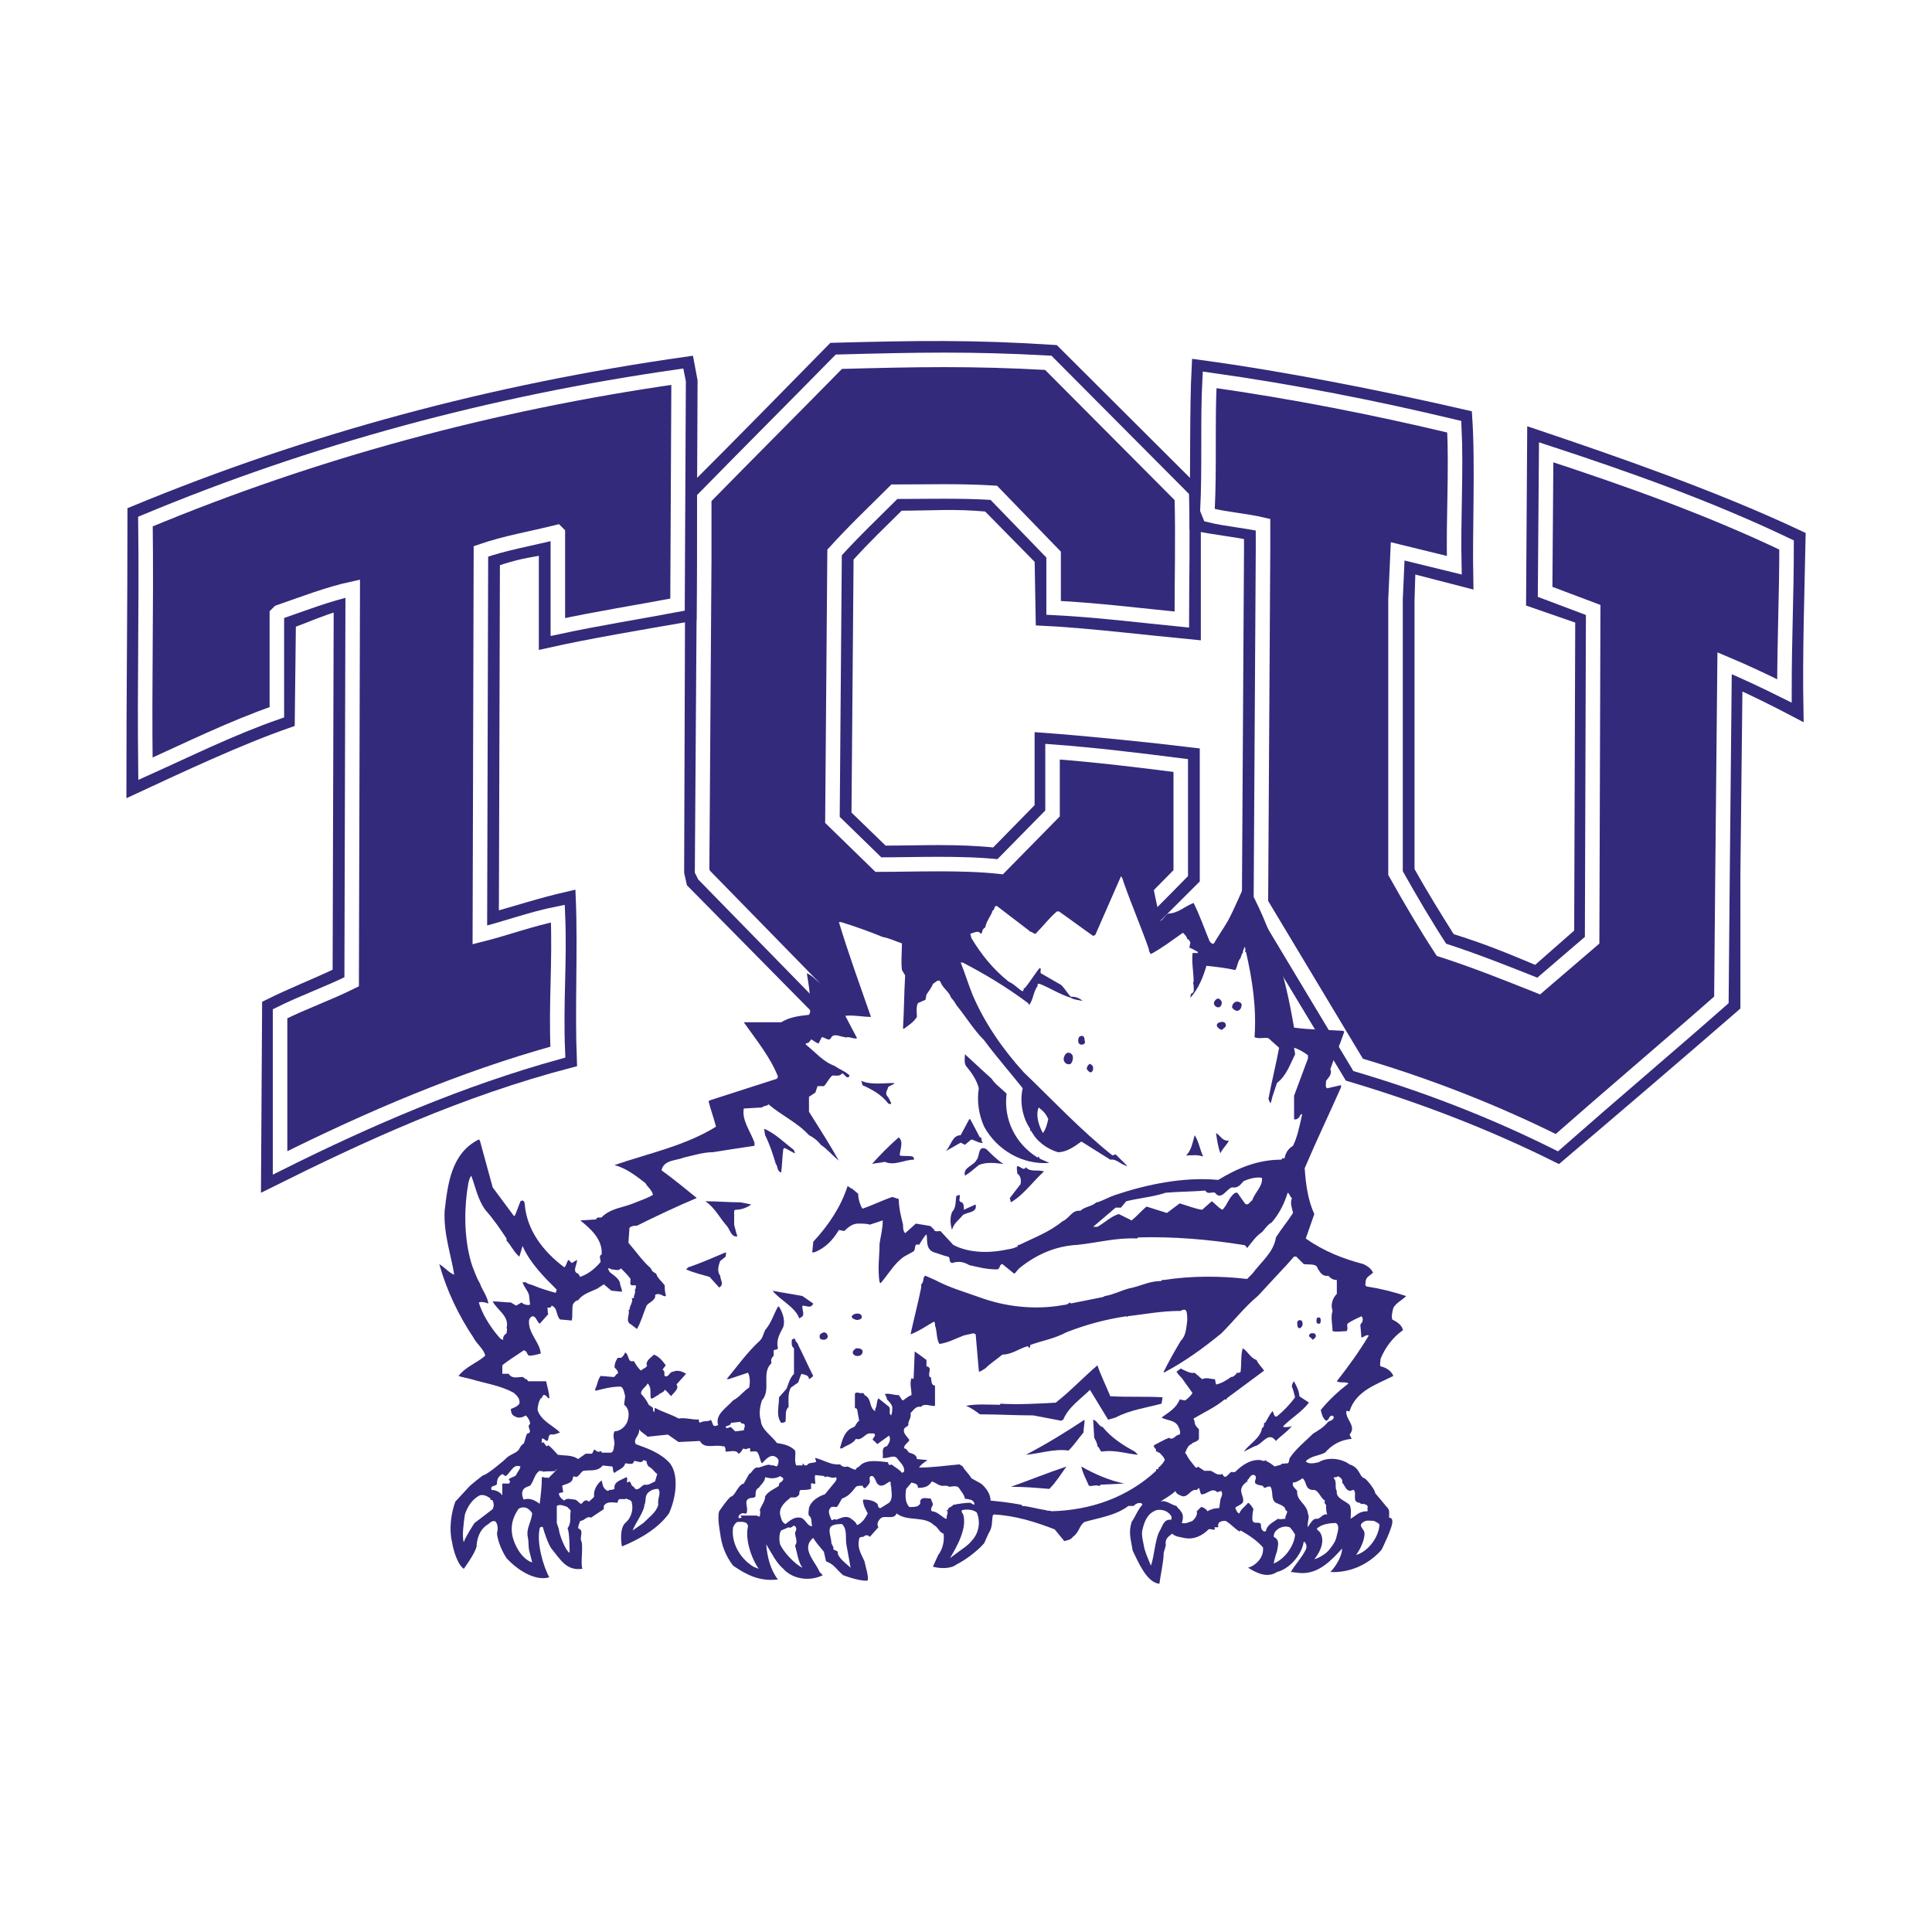 <?xml version="1.0" encoding="utf-8"?>
<!-- Generator: Adobe Illustrator 13.0.0, SVG Export Plug-In . SVG Version: 6.00 Build 14948)  -->
<!DOCTYPE svg PUBLIC "-//W3C//DTD SVG 1.0//EN" "http://www.w3.org/TR/2001/REC-SVG-20010904/DTD/svg10.dtd">
<svg version="1.0" id="Layer_1" xmlns="http://www.w3.org/2000/svg" xmlns:xlink="http://www.w3.org/1999/xlink" x="0px" y="0px"
	 width="192.756px" height="192.756px" viewBox="0 0 192.756 192.756" enable-background="new 0 0 192.756 192.756"
	 xml:space="preserve">
<g>
	<polygon fill-rule="evenodd" clip-rule="evenodd" fill="#FFFFFF" points="0,0 192.756,0 192.756,192.756 0,192.756 0,0 	"/>
	<path fill="none" stroke="#342A7B" stroke-width="1.448" stroke-miterlimit="2.613" d="M105.119,35.134l13.965,13.924
		c0,4.146,0,9.779,0,14.031c-4.478-0.425-10.554-1.169-15.031-1.382l-0.106-5.952l-5.33-5.421c-3.517-0.319-5.436-0.106-8.954-0.106
		c-2.132,2.126-3.198,3.083-5.223,5.315l-0.213,25.829l3.837,3.72c3.944,0,7.249-0.212,11.299,0.212l4.584-4.677v-6.803
		c4.371,0.319,10.66,0.957,15.031,1.488v12.33c-4.371,4.358-8.955,8.928-13.646,13.605c-7.782-0.85-15.35-0.637-23.239-0.213
		L69.195,87.962l-0.213-0.957l0.106-31.57v-6.271c4.69-4.677,9.167-9.248,14.071-14.243C91.368,34.708,97.018,34.603,105.119,35.134
		L105.119,35.134z"/>
	
		<path fill-rule="evenodd" clip-rule="evenodd" fill="#342A7B" stroke="#FFFFFF" stroke-width="1.448" stroke-miterlimit="2.613" d="
		M104.586,36.197l13.325,13.393c0.106,4.04,0,8.079,0,12.224c-4.264-0.425-8.528-0.957-12.792-1.169V55.33l-5.97-6.165
		c-3.411-0.212-6.609-0.106-9.914-0.106c-2.025,2.02-3.944,3.827-5.969,6.059l-0.214,26.68l4.584,4.464
		c3.731,0,8.315-0.213,12.152,0.212l5.224-5.315v-6.165c4.264,0.319,8.635,0.851,12.792,1.382v10.735
		c-4.157,4.252-8.422,8.397-12.898,12.861c-7.462-0.744-14.818-0.531-22.386-0.105L70.261,87.324l-0.213-0.425l0.213-31.038v-6.166
		c4.477-4.57,8.634-8.716,13.431-13.605C91.581,35.878,96.911,35.772,104.586,36.197L104.586,36.197z"/>
	
		<path fill-rule="evenodd" clip-rule="evenodd" fill="#FFFFFF" stroke="#342A7B" stroke-width="1.448" stroke-miterlimit="2.613" d="
		M146.16,41.618c0.32,4.783,0,11.268,0.106,16.263l-5.756-1.488l-0.106,3.508v26.999c1.492,2.657,2.558,4.358,4.157,6.909
		c3.411,1.062,5.437,1.913,8.741,3.295l4.478-3.933l0.106-31.569l-4.903-1.701l0.106-16.369c8.527,2.87,18.229,6.271,26.33,10.098
		c-0.106,5.42-0.32,11.585-0.214,17.219c-2.025-1.063-3.943-2.02-6.076-2.976l-0.213,19.345v13.074
		c-5.757,4.996-11.726,10.1-17.482,14.988c-6.609-3.295-13.538-5.953-20.681-8.078l-10.127-16.795l0.214-35.608v-1.595
		c-1.812-0.425-3.625-0.531-5.438-0.957v-1.169c0.106-4.251,0-10.417,0.214-14.456C128.252,37.791,137.846,39.705,146.16,41.618
		L146.16,41.618z"/>
	
		<path fill-rule="evenodd" clip-rule="evenodd" fill="#342A7B" stroke="#FFFFFF" stroke-width="1.448" stroke-miterlimit="2.613" d="
		M145.094,42.574c0.214,4.571-0.106,9.035,0,13.818l-5.649-1.382l-0.213,4.783v27.317c1.492,2.658,2.984,5.208,4.584,7.653
		c3.304,1.063,6.503,2.339,9.7,3.615l5.33-4.571l0.106-32.951l-4.797-1.807l0.106-13.924c8.102,2.657,16.204,5.527,23.985,9.248
		c0,5.208-0.213,9.248-0.213,14.562c-1.919-0.957-3.944-1.914-5.97-2.764l-0.214,21.684l-0.106,11.904
		c-5.437,4.783-10.979,9.461-16.416,14.244c-6.396-3.189-13.005-5.74-19.828-7.76l-9.7-16.157l0.213-35.289v-2.445
		c-1.812-0.425-3.624-0.531-5.329-0.957l-0.214-0.532c0.214-4.039,0-9.035,0.214-12.968C128.998,39.067,137.1,40.661,145.094,42.574
		L145.094,42.574z"/>
	<path fill="none" stroke="#342A7B" stroke-width="1.448" stroke-miterlimit="2.613" d="M68.769,61.282
		c-4.904,0.85-10.021,1.701-14.285,2.657v-9.354l0,0c-2.238,0.425-2.771,0.425-5.33,1.276l-0.107,35.927
		c2.665-0.744,4.904-1.488,7.675-2.125c0.213,5.208-0.106,10.841,0.106,16.156c-10.979,2.871-20.681,7.334-30.061,12.012
		l0.106-17.432c2.345-1.17,4.584-2.02,7.036-3.189l0.107-36.352v-0.744c-2.666,0.851-2.666,0.957-5.224,1.914v0.638l-0.107,9.248
		c-4.903,1.701-10.767,4.464-15.35,6.59c0-9.566,0.106-17.539,0.106-27.318c17.482-7.228,35.604-12.117,55.112-14.881l0.32,1.701
		L68.769,61.282L68.769,61.282z"/>
	
		<path fill-rule="evenodd" clip-rule="evenodd" fill="#342A7B" stroke="#FFFFFF" stroke-width="1.448" stroke-miterlimit="2.613" d="
		M67.596,60.326c-3.944,0.744-7.995,1.381-11.939,2.232v-9.354l-0.106-0.106c-2.559,0.638-5.117,1.063-7.569,1.913l-0.106,38.266
		c2.558-0.638,5.117-1.594,7.782-2.126c0.213,4.89-0.213,8.717,0,13.818c-9.594,2.658-18.762,6.59-27.716,11.055v-14.881
		c2.345-1.17,4.797-2.02,7.143-3.189l0.106-39.222l0,0c-2.451,0.532-4.903,1.488-7.355,2.338l-0.213,0.213v9.779
		c-4.584,1.595-8.848,3.72-13.112,5.634c-0.106-9.142,0.107-15.413,0-24.66c16.843-7.016,34.539-11.799,53.087-14.456l0.106,0.532
		L67.596,60.326L67.596,60.326z"/>
	<path fill-rule="evenodd" clip-rule="evenodd" fill="#342A7B" d="M138.911,151.738c0.106,0.531-1.065,2.869-1.065,2.869
		c-1.279,1.488-3.198,2.338-5.117,2.232c0.533-0.531,1.173-1.594,1.173-2.338c-1.065,1.168-2.346,2.551-4.157,2.443l-0.96-0.105
		c0.427-0.744,1.066-1.381,1.493-2.232c0.106-0.213,0.106-0.531-0.107-0.744c0,0-0.106-0.105-0.106,0
		c-0.213,1.275-1.386,2.658-2.665,2.977c-0.959,0.637-2.025,0.105-2.878-0.426c0.746-0.213,1.492-0.955,1.492-1.807v-0.213
		c-0.64-0.744-1.492-1.275-2.238-1.701l-0.106,0.107c-0.533-0.318-0.853-0.744-1.386-1.062c-0.214,0-0.747,0-0.747,0.424v0.213
		h-0.319c-0.106,0,0,0.107,0,0.213c-0.213,0.105-0.426-0.105-0.64,0c-0.64,0.639-1.492,1.062-2.451,0.85
		c-0.427-0.105-0.854-0.105-1.173-0.424c-0.427,0.318-0.746,0.531-0.64,1.168l-0.213,0.744c0,0.852-0.32,2.232-0.427,3.084
		c-1.279-0.107-2.132-2.232-2.665-3.297c-0.213-1.275-0.427-1.807-0.106-2.869c0.319-0.426,0.64-1.275,1.065-1.701
		c0-0.318-0.64-0.213-0.853,0.107h-0.533c-1.279,0.957-2.878,1.168-4.37,1.594c-0.533,0.318-0.533,1.062-1.173,1.488
		c-0.213,0.318-0.533,0.318-0.853,0.426l-0.959-1.17c-1.919-0.744-3.945-1.381-6.077-1.488l-0.106,0.107
		c-0.106,0.637,0,1.168-0.427,1.807l-0.426,0.957c-0.747,0.85-1.919,1.699-2.772,2.125c-0.533,0.426-1.599,0.426-2.345,0.213
		l0.533-1.17c0.426-0.531,0.64-1.381,0.533-2.125c-0.427-0.107-0.533-0.639-0.959-0.852c-0.959-0.955-2.665-0.318-3.731-1.168
		c-0.213,0.637-1.066,0.213-1.493,0.424c-0.32,0.213-0.533,0.639-0.32,0.957l-0.853,0.957c-0.213-0.213-0.427-0.213-0.64,0
		c-0.107,0-0.427,0-0.427,0.213c-0.213,0.957,0.213,1.488,0.533,2.232c0.106,0.531,0.426,1.488,0.32,1.912
		c-0.533,0.107-1.919-0.318-2.452-0.531c-0.746-0.637-0.853-1.062-1.706-1.381L82.2,154.82c-0.427-0.531-0.746-0.85-1.066-1.383
		c-1.279,1.064,0.213,2.34,0.639,3.402l0.32,0.318c-1.279,0.639-2.984,0.426-3.944-0.637c-0.746-0.639-1.172-1.596-1.706-2.445
		c0.106,1.275,0.426,2.551,1.172,3.508c-1.812,0.213-3.091-0.426-4.477-1.383c-0.746-0.955-1.173-2.125-1.279-3.188
		c0,0-0.32-1.596-0.107-2.232c0,0,1.066-1.594,1.28-1.488c0.426-0.318,0.639-1.17,1.172-1.275l0.533-0.957
		c0.32-0.105,0.426-0.744,0.959-0.637c0.427-0.107,0.959-0.426,1.28-0.213c0.32-0.107,0.532,0.318,0.639-0.107
		c0.106-0.318,0.106-0.531-0.213-0.744c-0.533-0.318-0.959,0.213-1.279,0.531l-0.107,0.107c-0.213-0.318-0.213-0.744-0.426-1.062
		c-0.106-0.213-0.426-0.107-0.746-0.107v-0.318c-0.213-0.105-0.426,0.213-0.64,0c-0.213,0.105-0.213,0.426-0.533,0.531
		c-0.213-0.426-0.746-0.213-1.279-0.213c0-0.213,0-0.637-0.32-0.531c-0.746-0.213-1.812,0.318-2.238-0.531l-2.132,0.105
		l-1.066-0.742l-2.026,0.211c-0.32-0.318-0.639-0.424-0.853-0.744c0.106,0.639-0.64,0.957-0.32,1.488
		c1.172,0.426,2.452,0.852,3.411,1.914c0.959,1.275,0.533,3.613-0.106,4.996c-1.066,1.488-2.878,2.551-4.69,3.295
		c-0.107-0.531-0.213-1.807,0.32-2.338c0.64-0.533,0.853-1.383,0.64-2.127c-0.107-0.213-0.427-0.213-0.533-0.318
		c-0.213,0.213-0.853-0.213-0.853,0.424c-0.426,0-1.066-0.211-1.386,0.32v0.318l-1.279,0.85c-0.426-0.211-0.64,0.32-1.066,0.32
		c-0.106,0.213-0.213,0.531-0.213,0.744c0.639,0.211,0.107,0.85,0.32,1.275c0.213,0.531-0.107,2.232,0.106,2.764
		c-1.599,0.213-2.132-0.852-3.091-2.02c-0.32-0.426-0.747-1.701-0.853-2.127c-0.106-0.105-0.319,0-0.319,0.107
		c-0.32,1.381,0.319,3.719,0.959,4.889c-1.493,0.426-3.305-0.85-4.264-1.912c-0.427-0.639-0.853-1.596-0.959-2.445
		c0.106-0.426,0.106-0.852-0.106-1.17c-0.213-0.213-0.533,0-0.747,0.213c-0.746,0.426-1.066,1.17-1.172,2.02
		c0.106,0.531-1.066,2.125-1.279,2.445c-0.64-0.426-1.066-1.914-1.173-2.658c-0.32-1.275-0.106-2.869,0.32-4.039l1.173-1.275
		c0.426-0.531,1.812-1.488,1.599-1.381c-0.106,0.105,0.32,0,1.6-1.064c0.959-0.744,0.533-0.637,1.599-1.168
		c0.533-0.32,0.32-0.426,0.746-0.852c0.213,0.107,0.32-1.168,0.533-1.062c0.533-0.213-0.213-0.637,0.213-0.957
		c0-0.318-0.213-0.637-0.427-0.85c-0.32,0.213-0.746,0.318-1.066,0.105c-0.319-0.105-0.426-0.424-0.426-0.744
		c0.213-0.105,0.64-0.213,0.853-0.531c0.106-0.531-0.32-0.85-0.533-1.062c-1.279-0.744-2.878-0.957-4.264-1.381
		c-0.426-0.107-0.959-0.213-1.279-0.32c0.746-0.957,1.812-1.275,2.665-2.02c-0.106-0.637-0.853-1.168-1.172-1.807
		c-1.492-2.232-2.665-4.678-3.411-7.334c0.533,0.318,0.959,0.85,1.492,1.062c-0.32-2.02-1.066-4.039-0.959-6.377
		c0.32-2.658,0.64-5.74,3.412-7.123l0.106,0.107l1.279,4.676l2.132,2.871l0.106-0.105l0.533-1.383
		c0.32-0.213,0.426,0.107,0.426,0.318c0.213,2.551,1.812,4.678,3.944,6.271c0.213-0.105,0.213-0.531,0.427-0.744l0.32,0.32
		l0.533-0.32c0,0.531-0.533,1.17,0.106,1.383c0.107,0.105,0.107,0.213,0.213,0.318c0.853-0.318,1.493-0.85,2.025-1.488
		c0-0.318-0.213-0.637,0.106-0.744c0.107-1.488-1.065-2.551-2.132-3.4l1.6-0.107c0-0.318,0.426-0.105,0.532-0.213
		c0.96-0.955,2.239-0.955,3.412-1.486c0.533-0.213,1.172-0.426,1.706-0.746c-0.106-0.531-0.533-0.744-0.746-1.168
		c-0.959-0.744-1.919-1.488-3.091-1.807l0,0c3.411-1.17,7.035-1.914,10.127-3.826c-0.213-0.852-0.533-1.701-0.746-2.553l0.213-0.105
		l6.609-2.125l0.107-0.213c-0.746-1.914-2.132-3.615-3.411-5.422h3.731c0.853-0.531,1.812-0.637,2.772-0.744l0.106-0.213
		c0.106-1.381-0.106-2.656-0.32-3.932c0.533,0.212,0.853,0.637,1.279,0.957c0.533,0.105,0.96,0.424,1.386,0.531v-0.32
		c-1.812-4.57-4.051-8.928-6.29-13.286c4.157,2.551,8.422,4.995,12.792,6.909h0.106c-0.106-1.062-0.213-2.125-0.213-3.188
		c0.64,0.212,1.173,0.744,1.918,1.063c1.386,0.637,2.878,1.381,4.371,1.7l3.092-4.039c1.279,0.85,2.345,1.701,3.624,2.657
		c0.854-0.85,1.706-1.701,2.452-2.444l0.106,0.106l2.452,1.382c0.746-0.957,1.172-2.125,1.812-3.189
		c1.173-2.232,2.559-4.464,4.265-6.484h0.106c0.319,2.02,0.106,4.358,0.959,6.165c0.107,2.232,0.64,4.252,1.066,6.271l0,0
		c0.32-0.212,0.427-0.531,0.746-0.744c0.959,0,1.706-0.744,2.559-1.063c0.64,1.276,1.066,2.551,1.6,3.827
		c0.106,0.106,0.213,0.319,0.426,0.212c0.426-0.744,0.959-1.488,1.386-2.232c0.64-1.169,1.173-2.551,1.812-3.827
		c2.559,4.464,3.944,9.354,4.797,14.456c1.492,0.213,3.198,0.213,4.903,0.32l0.106,0.105c-0.426,1.275-0.959,2.445-1.386,3.721
		c0.214,0.531-0.213,0.85-0.426,1.168c0,0.213-0.107,0.639,0.106,0.744l1.386-0.318v0.213c-1.173,2.656-2.452,5.314-3.625,8.078
		c0.107,1.594,0.32,3.189,0.96,4.57l-0.853,2.445c1.812,1.275,3.73,2.02,5.756,2.551c0.427,0.213,0.746,0.426,0.959,0.85
		c-0.319,0.32-0.745,0.426-0.745,0.957c0,0.105-0.107,0.318,0.106,0.426c1.386,0.213,2.664,0.531,3.944,0.957
		c-0.427,0.424-0.96,0.637-1.28,1.168c-0.106,0.426-0.213,0.852-0.106,1.17c0.427,0.213,0.96,0.531,1.066,1.062
		c-1.066,0.744-1.812,1.807-2.238,2.869c0,0.32-0.107,0.533,0,0.744c0.533,0.107,1.065,0.426,1.278,0.957
		c-1.705,0.852-3.73,1.488-4.37,3.508c-0.106,0.107-0.213-0.105-0.319,0c-0.107,0.852,1.065,1.488,0.319,2.34l0.214,0.424
		c-1.066,0.107-1.919,0.531-2.666,1.383c-0.64,0.318-1.385,0.318-1.918,0.85c0.213,0.318,0.853,0.213,1.278,0.105
		c0.854-0.531,2.239-0.424,3.092,0.213c1.066,0.32,0.96,1.275,1.492,1.383c0.32,0.213,1.066,1.168,1.066,1.488
		c0.106,0.105,1.066,1.275,1.066,1.275c0.426,0.426,0.319,0.531,0.319,1.168C138.592,151.418,138.911,151.418,138.911,151.738
		L138.911,151.738z"/>
	<path fill-rule="evenodd" clip-rule="evenodd" fill="#FFFFFF" d="M135.287,155.139c0.427-0.531,0.853-1.488,0.853-2.125
		c0-0.531-0.746-0.744-0.106-1.17c0.32-0.213,0.64-0.105,1.065-0.105c0.107,0.105,0.533,0.213,0.533,0.424
		C137.525,153.438,136.46,154.82,135.287,155.139L135.287,155.139z"/>
	<path fill-rule="evenodd" clip-rule="evenodd" fill="#FFFFFF" d="M133.368,137.812c0.427,0.213,0.853,0,1.173,0.213
		c-0.959,0.744-1.919,1.596-2.771,2.658c0.106,0.424,0.213,0.85,0.533,1.062c0.319,0,0.319-0.744,0.746-0.426
		c0.106,0.32-0.32,0.426-0.533,0.531c-0.427,0.533-0.96,0.852-1.492,1.17c-0.746,0.744-1.706,1.488-2.346,2.445
		c-0.106,0.213,0,0.637-0.426,0.531c-0.106,0-0.214,0.105-0.32,0c-0.106,0.213-0.533,0.213-0.746,0.318
		c-0.319-0.213-0.533-0.426-0.853-0.531v-0.105c-0.214,0.105-0.32,0.105-0.533,0c-0.959-0.107-1.812,0.424-2.559,1.168
		c-0.106,0-0.213,0.107-0.319,0c-0.32,0-0.64,0.957-0.96,0.213c-0.533,0.213-0.853-0.213-1.172-0.318h-0.64l-0.641-0.426
		c0,0.107-0.106,0.107-0.213,0.107c-0.319-0.426-0.746-0.852-0.959-1.383c-0.213,0,0-0.213,0-0.318
		c0.106-0.213,0.213-0.531,0.533-0.639c0.106-0.213,0.639-0.213,0.746-0.531v-0.957c-0.214-0.211-0.427-0.424-0.427-0.744
		c0-0.105-0.106-0.211-0.106-0.318c1.066-0.637,2.238-1.17,3.091-1.912h0.214v-0.107l3.73-2.764
		c-0.213-0.318-0.64-0.744-0.746-1.062c-0.64-0.213-0.853-0.85-1.386-1.17c-0.213,0.744-0.106,1.488-0.213,2.34
		c-0.106,0.211-0.427,0-0.427,0.211c-0.213,0.213-0.319,0.32-0.532,0.32c-0.427,0.318-0.96,0.637-1.493,0.744l-0.106-0.531
		c-0.426,0-0.853-0.213-1.279,0l-0.746-0.639c-0.427,0.105-0.959-0.213-1.386-0.426l-0.427,0.32c0.214,0.318,0.32,0.424,0.533,0.637
		l1.066,1.488c-0.214,0.318-0.427,0.531-0.746,0.744l-0.533-0.105c-0.32,0.85-1.066,1.275-1.812,1.807
		c0.533,0.318,1.386,0.213,1.706,0.957c0.106,0.211,0.213,0.531,0.106,0.744c-0.427,0-0.64,0.637-1.066,0.318
		c-0.532,0.213-1.065,0.531-1.492,0.744c-0.106,0.213,0.213,0.318,0.213,0.531c0,0-0.106,0,0,0.105
		c0.106-0.105,0.106,0.107,0.32,0.107c0.213,0.211,0.533,0.531,0.533,0.744c-0.106,0.211-0.32,0.531-0.64,0.744
		c0.106,0.318-0.32,0-0.214,0.318c-2.878,2.656-6.502,3.934-10.446,4.039c-0.213-0.105-0.427,0-0.533-0.105
		c-0.746-0.107-1.492-0.32-2.238-0.426c-0.107,0.105-0.214-0.107-0.214-0.107c-1.065-0.213-2.025-0.318-3.091-0.424
		c0-0.639-0.427-1.275-0.96-1.701l-0.959-0.531c-0.213-0.426-0.64-0.744-0.853-1.17l-0.32-0.213c-1.279,0.107-2.665,0.32-4.05,0.32
		c0.212-0.32,0.533-0.533,0.853-0.744l-1.066-0.107c0-0.426-0.426-0.531-0.746-0.637c-0.213-0.107-0.213-0.426-0.533-0.426
		c0-0.426,0.426-0.531,0.533-0.85c-0.213-0.32-0.64-0.639-0.533-1.064c0.106-0.318,0.533-0.211,0.426-0.637
		c0.107-0.318,0.32-0.639,0.213-0.957c0.32-0.318,0.533-0.744,1.065-0.639c0.32-0.424,1.066,0,1.386-0.105c0-0.744,0-1.275,0-2.02
		c-0.426,0-0.32-0.531-0.426-0.85h-0.106c-0.213-0.426,0.319-0.957-0.32-1.064v-0.637c-0.427-0.318-0.853-0.639-1.173-0.85
		l-0.106,2.656c-0.107,0.213-0.107,0-0.213,0c-0.213,0.531,0,1.062,0,1.701c-0.32,0.105-0.533,0.318-0.853,0.531
		c-0.213-0.105-0.213-0.318-0.426-0.531c-0.533,0-0.959-0.213-1.386-0.107c0.106,0.213,0.213,0.32,0.213,0.533
		c0.214,0.211,0.427,0.424,0.533,0.742c0,0.32,0,0.533-0.106,0.852c-0.32-0.213,0-0.531-0.213-0.852l-1.066-0.85
		c-0.213,0.318-0.107,0.744-0.32,1.062v0.213c-0.64-0.318-0.319-1.275-1.066-1.594c0-0.107-0.106-0.213-0.213-0.213
		c-0.213,0.105-0.639-0.213-0.746,0.105v1.383l0.213,0.105l0.213,1.17c-0.319,0.213-0.319,0.531-0.533,0.639
		c-0.959,0.318-1.173,1.381-1.386,2.125h0.213c0.427-0.318,1.066-0.426,1.386-0.957c0.533,0.213,0.853-0.424,1.279-0.531h0.533
		c0.319,0.318-0.426,0.531,0,0.744l0.319,0.318l1.173-0.85c0.213,0.426,0,0.744-0.214,1.062c-0.639,0.107-0.319,0.744-0.426,1.17
		c0.533,0.105,1.173-0.426,1.493,0.105c0.32,0.426,0.746,0.744,0.64,1.275l-0.213,0.107c-0.213-0.32-0.64-0.531-1.066-0.852
		c-0.213,0.213-0.32-0.105-0.32-0.213c-1.066-0.105-2.239-0.318-2.878,0.426c-0.106,0.107-0.319,0.107-0.319,0.318
		c-0.32,0-0.533-0.211-0.853-0.318c-0.32,0.107-0.533,0-0.747-0.213c-0.853,0.107-1.599-0.424-2.451-0.637
		c-0.107,0.105,0.213,0.318,0,0.424c-0.32,0.107-0.64,0-0.853,0.32h-0.32h0.106c-0.106-0.107-0.106-0.107-0.213-0.213v0.213h-0.639
		c-0.213-0.531,0-1.064-0.107-1.488c-0.533-0.531-1.172-0.639-1.812-0.744c-0.426-0.639-1.599-1.383-1.599-2.232
		c-0.213-0.639-0.106-1.383,0.106-2.02c0.96-1.062-0.106-2.764,0.96-3.721c-0.107-0.318,0-0.531,0.213-0.744
		c0-0.213,0-0.424,0-0.531c0.107-0.105,0.319,0,0.426-0.213c-0.213-0.85,0.213-1.488,0.533-2.125
		c0.213-0.744-0.107-1.488-0.427-2.02h-0.106c-0.426,0.744-0.639,1.594-1.279,2.338c-0.213,0.426-0.213,0.744-0.533,1.062
		c-1.279,1.17-2.239,2.551-3.305,3.828h0.213l1.918-0.639c0.213,0.426,0.213,1.062,0.107,1.488c-0.533,0.318-0.96,0.957-1.599,1.275
		c-0.64,0.744-1.812,1.381-1.492,2.445c-0.107,0.105-0.533,0.213-0.533-0.107c-0.106-0.105-0.106-0.531-0.32-0.318
		c-0.32,0.105-0.64,0-0.959,0.213c-0.213-0.107,0-0.426-0.213-0.318c-0.64,0-1.28-0.213-1.919-0.107
		c-0.746-0.426-1.599-0.637-2.345-1.062c-0.106,0.105,0,0.318-0.106,0.426c-0.107-0.107-0.107-0.32-0.107-0.32
		c0-0.105,0-0.105,0-0.105c-0.106-0.107-0.32-0.213-0.426-0.318c-0.213-0.426-0.427-0.744-0.746-1.064
		c-0.107-0.424,0.533-0.742,0.639-1.062c0.427,0.426,0.213,0.957,0.32,1.488c0.213,0.107,0.426-0.213,0.746-0.318
		c0.106-0.213,0.533-0.213,0.639-0.531c0.213,0.105,0.427,0.424,0.64,0.637c0.213-0.318,0.853-0.744,0.533-1.168l0.959-1.064
		c-0.32-0.211-0.853-0.424-1.279-0.211c-0.426,0-0.426,0.637-0.853,0.424c-0.106-0.105,0.107-0.424-0.213-0.637l0.32-0.426
		c-0.32-0.426-0.64-0.85-1.172-1.062c-0.213,0.213-0.747,0.531-0.747,0.957l0,0c0.213,0.318-0.426,0.424-0.533,0.637
		c-0.32-0.213-0.533-0.637-0.746-0.957c-0.64,0.213-0.427-0.637-0.853-0.85c-0.106,0.213-0.213,0.426-0.427,0.531h-0.319
		c-0.213,0.318-0.32,0.639-0.32,0.957c0.213,0.213,0.426,0.426,0.32,0.637c-0.213,0-0.213,0.32-0.426,0.32l-1.28-0.107
		c-0.319,0.426-0.319,0.957-0.533,1.275v0.213c0.853-0.213,1.599-0.424,2.558-0.424c0.32,0.211,0.32,0.637,0.427,0.955l-0.106,0.852
		c0.533,0.424,0.533,1.062,0.319,1.699c-0.213,0.533-0.746,0.957-1.279,0.957c-0.213,0.426,0,0.852,0,1.275
		c-0.106,0.32,0,0.639-0.32,0.852h-0.96c0-0.32-0.213,0-0.426-0.107l-0.32-0.213l-0.213,0.426h-0.64l-0.746,0.531
		c-0.64-0.426-1.279-0.318-2.025-0.426c-0.32-0.318-0.533-0.637-0.959-0.955c-0.213,0.318-0.32-0.213-0.533-0.32
		c0,0.107-0.106,0.107-0.106,0.107v-0.426c0.213-0.105,0.32,0.213,0.533,0.213c0.214-0.105,0-0.744,0.533-0.637
		c0.213,0,0.533-0.107,0.746-0.213c-0.639-0.639-1.918-1.17-2.238-2.232c0-0.32,0.107-0.852,0.32-1.17
		c0.213,0,0.106-0.426,0.426-0.318c0.213,0.105,0.213,0.318,0.427,0.318c0-0.531-0.214-1.168-0.32-1.701c-0.639,0-1.279,0-1.812,0
		c0-0.105-0.107-0.105-0.107-0.211c-0.106,0.105-0.319-0.213-0.426-0.213c-0.533,0-1.065,0.213-1.386-0.32h-0.64v-0.85
		c0.64-0.531,1.386-0.957,2.132-1.488c0.319,0,0.319,0.426,0.533,0.531c0.427,0,0.747-0.105,1.173-0.213
		c-0.106-1.168-1.279-2.02-1.173-3.295c0-0.105,0.107-0.318,0.32-0.424c0.427,0,0.427,0.531,0.747,0.744l0.853-0.957
		c-0.107-0.213,0-0.426-0.107-0.639c0.214,0,0.427,0,0.427-0.213c0.64,0.213,0.426,0.957,0.853,1.383l1.173,0.105
		c0.106-0.531,0-1.062,0.106-1.594c0.107-0.213,0.32-0.426,0.533-0.426c0.426-0.637,1.279-0.85,1.919-1.168l0.64-0.426l0.746,0.637
		l1.066,0.107c0-0.318-0.213-0.639-0.213-0.957c-0.213-0.426-0.533-0.637-0.959-0.957c-0.106-0.105-0.213-0.318-0.213-0.424
		c0.106,0,0.213,0,0.32,0.105c0.32,0,0.746,0.213,0.959-0.105c0.32,0.318,0.747,0.744,0.959,1.062c0,0.318-0.106,0.531,0.107,0.637
		c0.106,0,0.319,0,0.426,0c0,0.107,0,0.426-0.107,0.426c0.107,0.318-0.106,0.531-0.106,0.852h-0.213
		c0.213,0.318-0.213,0.742-0.213,1.168h-0.106c0.213,0.426-0.426,1.17,0.32,1.488c0.213,0.213,0.426,0.318,0.533,0.426
		c0.427-0.744,0.64-1.596,0.959-2.34c0.213-0.318,0.959-0.531,0.853-1.062c0.32-0.213,0.64,0,0.853,0.107
		c0.106,0,0.213,0.105,0.213-0.107c-0.107-0.318-0.107-0.637-0.107-0.957c-0.319-0.424-0.746-0.744-0.853-1.168
		c-0.213-0.107-0.426-0.213-0.533-0.531c-0.853-0.744-1.493-1.701-2.239-2.551l0.106-1.488c0.213-0.213,0.533-0.213,0.746-0.213
		c1.919-0.957,3.944-1.914,5.97-2.764c-1.173-0.957-2.346-1.914-3.518-2.764c0.213-1.062,1.492-0.957,2.238-1.275
		c0.959-0.213,1.919-0.531,2.878-0.531c1.279-0.213,2.771-0.426,4.158-0.639v-0.318c-0.427-1.17-1.279-2.232-1.066-3.402
		l1.812-0.105c0.213-0.213,0.533-0.105,0.64-0.318c1.386,1.168,2.878,1.807,4.051,3.082c0.426,0.213,0.853,0.531,1.172,0.957
		c0.64,0.424,1.172,1.062,1.812,1.594l0,0c-0.959-1.701-1.919-3.189-2.984-4.889v-1.488l0.64-0.426l0.213-0.637
		c0.213,0,0.32,0,0.64,0c0.32-0.32,0.533-0.852,0.853-1.064c0.32,0,0.746,0.107,0.959-0.213c0.213,0,0.533,0.744,0.747,0.213
		c-0.427-0.424-1.066-0.637-1.492-0.957c-1.173-0.424-1.919-1.381-2.878-2.125v-0.105l0.32-0.107c0-0.105,0.213-0.213,0.213-0.318
		c0.213,0.105,0.427,0.318,0.746,0.426l0.32-0.639c0.32,0,0.747,0.531,0.959,0c0.32-0.426,0.959,0,1.386,0c0,0.105,0.107,0,0.213,0
		c0.32,0,0.747,0.213,0.959,0.105l-1.173-2.23c0.747-0.107,1.706,0.105,2.559,0.105c-1.066-3.082-2.239-6.271-3.198-9.46h0.213
		c1.386,0.425,2.878,0.957,4.157,1.488c0.64,0.106,1.279,0.425,1.919,0.637c0,0.851-0.106,1.807,0,2.658l0.32,0.531
		c-0.106,1.808-0.106,3.507-0.213,5.315h0.107c0.426-0.32,0.959-0.639,1.279-1.17c0-0.426-0.106-0.957,0.107-1.383l0.746-0.318
		l0.107-0.531c0.213-0.318,0.533-0.744,0.639-1.062c0.213-0.105,0.533-0.531,0.746-0.213c0.213,0.639,0.853,0.957,1.066,1.594
		c0.213,0.213,0.426,0.531,0.533,0.744c0.959,1.17,1.706,2.445,2.772,3.508c1.172,1.596,2.665,3.295,3.837,4.783
		c-0.319,1.383,0,2.977,0.747,4.039v0.213h0.106c0.533,1.062,1.599,1.807,2.665,2.127c0.853,0,1.599-0.533,2.345-1.064l2.879,1.809
		c0.639-0.107,1.065,0.531,1.705,0.637c-0.319-0.318-0.853-0.85-1.173-1.168l-0.319,0.105c-3.198-2.551-5.97-5.527-8.848-8.291
		c-2.133-2.338-3.944-4.996-5.117-7.76c-0.426-1.062-0.746-2.125-1.173-3.188h0.213c2.239,1.169,4.371,2.444,6.502,4.038
		c0,0,0.107,0.107,0.107,0.213c0.426-0.531,0.426-1.381,0.853-1.912v-0.213h0.213c1.066,0.426,2.025,1.062,3.092,1.381
		c0.319,0.213,0.746,0.213,1.172,0.32c-0.319-0.32-0.746-0.426-1.172-0.426c-0.32-0.318-0.533-0.744-0.96-1.17l-2.025-1.168
		c-0.106-0.213,0.106-0.426-0.106-0.532c-0.533,0.638-0.959,1.382-1.492,2.021h-0.106c0,0.105,0,0.213-0.107,0.318
		c-0.426-0.213-0.853-0.744-1.385-0.957c-1.6-1.275-2.772-2.764-3.731-4.358l-0.107-0.425c0.32-0.107,0.746-0.319,0.959-0.107
		c0,0.107,0.106,0.107,0.213,0c0-0.212,0.107-0.425,0.32-0.531c0.106-0.638,0.533-1.063,0.746-1.7c0.213,0,0.106-0.532,0.426-0.426
		l3.199,2.445l0.106,0.106c0.213,0,0.319,0.213,0.533,0.213c0.745-0.744,1.386-1.595,2.132-2.232h0.213
		c1.065,0.744,2.345,1.701,3.411,2.445l0.213-0.106c0.854-1.913,1.706-3.933,2.559-5.846c0.213,0.213,0.213,0.532,0.32,0.744
		c0.746,2.126,1.705,4.358,2.451,6.484c0,0.212,0.106,0.425,0.214,0.531c1.172-0.637,2.132-1.381,3.197-2.126
		c0.214,0.213,0.427,0.426,0.427,0.638c0.213,0,0.213,0.213,0.319,0.319l-0.106,0.532c0.32,0.106,0.64,0.318,0.853,0.425v0.106
		h-0.532c-0.106,0.957,0.106,1.913,0.106,2.87c-0.106,0.107,0,0.213,0,0.426c0,0.318,0.106,0.637-0.213,0.744
		c-0.107,0.105-0.107,0.318-0.107,0.424c0.854-0.955,1.279-2.125,1.6-3.188c0.959,0.106,1.919,0.212,2.878,0.425
		c0.213-0.319,0.213-0.744,0.427-1.063c0.213-0.213,0.106-0.425,0.319-0.638c0-0.213,0.106-0.425,0.213-0.638
		c0,0.106,0.107,0.318,0,0.531h0.107c0.64,2.763,1.065,5.634,0.853,8.503c0.427,0.213,0.959,0,1.386,0.105l1.066,0.957
		c-0.32,1.701-0.746,3.402-1.066,5.102c0.106,0.213,0.106,0.32,0.213,0.426c0.107-0.213,0.107-0.426,0.214-0.744l0.426-1.275
		c0.96-0.744,1.279-1.807,1.812-2.869l-0.106-0.639c0.426,0.107,0.959,0.426,1.386,0.744v0.318l-1.386,3.721v2.34
		c0.213,0.105,0.426-0.107,0.532-0.213c0-0.107,0.107-0.213,0.214-0.32c0.106,0.107,0,0.213,0,0.32
		c-0.214,0.957-0.427,2.02-0.853,2.869c-0.533,0.318-0.746,0.744-0.853,1.275c-0.214-0.105-0.214,0-0.32,0.107
		c-2.346,0-4.371,0.85-6.29,2.02c-3.41-0.32-7.035,0.424-10.233,1.486c-0.639,0.213-1.172,0.533-1.812,0.746h-0.106
		c-0.426,0.424-1.172,0.424-1.599,0.85c-0.853-0.107-1.066,0.744-1.812,1.062c-1.278,1.062-2.771,1.594-4.264,2.338
		c-0.213-0.105-0.106,0.213-0.32,0.213c-0.426,0.213-0.853,0.213-1.278,0.32c-1.706,0.318-3.625,0.211-5.01-0.533l-1.28-1.381
		c-0.213,0-0.533,0.105-0.639-0.107v-0.105c-0.107,0.105-0.213-0.318-0.533-0.318l-1.279-0.213l-1.066,0.957
		c-0.213-0.213-0.213-0.531-0.213-0.852c-0.213-0.85-0.426-1.699-0.426-2.551l-0.64-0.213c-0.959,0.32-2.025,0.852-2.985,1.17
		c-0.213-0.318-0.426-0.957-0.426-1.488l-0.639-0.531c0.106,0,0.106,0,0.106,0c-0.213,0.105-0.32-0.213-0.533-0.213
		c-0.64,2.02-1.919,3.934-3.411,5.527l-0.107,1.062h0.213c1.066-0.424,1.812-1.168,2.452-2.232l0.533,0.107
		c0.426-0.426,0.853-0.744,1.386-0.744c0.426,0,0.853,0,1.173,0.105l1.279-0.424c0,0.85-0.213,1.594-0.32,2.338
		c0,1.275-0.213,2.445,0,3.826l0.107,0.105c0.746-0.85,1.386-2.018,2.345-2.656l0.959-0.531c0.213-0.213,0-0.85,0.533-0.639
		c0.212-0.318,0.426-0.744,0.746-1.062c0.106,0.639-0.107,1.488,0.746,1.807c0.426,0.107,0.853,0.32,1.386,0.426
		c0.32,0.105,0,0.531,0.426,0.639c0.64-0.213,1.173-0.107,1.706,0.211c0.959,0.213,1.706,0.426,2.771,0.426
		c0.32,0,0.214-0.531,0.533-0.531l1.173,0.957c0.213-0.107,0.32-0.426,0.64-0.639c1.6-1.275,3.518-2.125,5.649-2.232
		c2.025-0.211,3.944-0.744,5.97-0.637l0.107-0.107c3.518-0.105,7.143,0.213,10.446,0.744c0.213,0,0.32,0.107,0.427,0.32
		c0.533-0.639,0.853-1.17,1.492-1.596c0.213-0.213,0.533-0.744,0.96-0.957c0.746-0.85,1.279-1.912,1.599-2.975
		c0.213,0.105,0.213,0.424,0.427,0.531c-0.214,0.531,0,0.957,0.106,1.488c-0.533,0.85-1.173,1.594-1.706,2.443
		c-0.213,1.488-1.492,2.445-2.345,3.615l-0.533,0.531c-2.665-0.318-5.65-0.318-8.314,0.105c-0.107-0.105-0.214,0.107-0.32,0.107
		c-1.173,0-2.025,0.531-3.198,0.744c-0.746,0.211-1.599,0.637-2.345,0.744l-0.214,0.105c-1.065,0.213-2.132,0.426-3.197,0.639
		l-0.107-0.107c-0.319,0.318-0.532,0.213-0.959,0.318c-2.665,0.426-5.543,0.107-8.102-0.85c-1.492-0.531-2.985-0.957-4.371-1.701
		l-0.959-0.424c-0.32,0.105-0.106,0.637-0.427,0.85v0.318c-0.319,1.596-0.746,3.189-1.065,4.678c0.853-0.32,1.599-0.852,2.345-1.275
		c0.106,0.105,0.106,0.318,0.106,0.424c0.213,0.531,0.107,1.277,0.426,1.809c0.853-0.107,1.599-0.531,2.452-0.852l0.959-0.213
		l0.213,0.107c0.106,1.275,0.213,2.443,0.32,3.721c0.213,0,0.427-0.213,0.64-0.32c0.533-0.531,1.065-0.85,1.705-1.381
		c0.96,0,1.706-0.639,2.559-0.85c0,0.105,0.107,0.211,0.214,0.105v-0.213c1.172-0.426,2.452-0.637,3.624-1.275
		c1.919-0.744,3.838-1.275,5.97-1.594l0.106,0.105v-0.105c1.812-0.213,3.411-0.533,5.33-0.533c0.106-0.105,0.427-0.211,0.533,0
		c0.106,0.213,0.106,0.639,0.106,0.957c-0.106,0.744-0.106,1.488-0.64,2.02c-0.64,1.064-1.173,2.02-1.705,3.084v0.105
		c2.025-1.062,3.943-2.445,5.756-3.934c1.279-1.275,2.238-2.551,3.624-3.719l0.107-0.107l2.559-2.764l0.106-0.105l0.853-0.957h0.213
		l0.746,0.744c0.427,0.105,1.279-0.105,1.386,0.426c0.214,0.318,0.427,0.85,1.066,0.744c0.213,0.211,0.427,0.424,0.853,0.424v1.383
		c-0.426,0.426-0.64,1.062-0.426,1.699c-0.214,0.639,0,1.383,0,2.02c0.426,0.107,0.959,0,1.386,0c0.213-0.211,0-0.531,0.106-0.742
		c0.427-0.32,0.959-0.533,1.386-0.744c0.213,0.211,0.106,0.424,0.106,0.531l-0.213,0.318l0.106,1.275
		c0.213,0,0.427-0.318,0.746-0.213C135.607,134.838,134.541,136.324,133.368,137.812L133.368,137.812z"/>
	<path fill-rule="evenodd" clip-rule="evenodd" fill="#FFFFFF" d="M136.354,150.781c-0.746,0-1.066,0.426-1.6,0.744
		c0-0.426,0.107-0.957-0.106-1.383c-0.427-0.424-1.386-0.637-1.279-1.381c-0.213-0.318,0-0.85-0.213-1.17
		c-0.106-0.105-0.106-0.105-0.106-0.105c0.106-0.213,0.319,0,0.426-0.213c0.214,0.105,0.533,0.318,0.427,0.639
		c0.319,0.318,0.427,1.062,1.065,0.742h0.107c0.319,0.426-0.213,1.17,0.533,1.275c0.106,0,0.213,0.213,0.319,0.107
		c0.213,0,0.533,0.105,0.533,0.318C136.354,150.568,136.566,150.781,136.354,150.781L136.354,150.781z"/>
	<path fill-rule="evenodd" clip-rule="evenodd" fill="#FFFFFF" d="M132.622,154.607c-0.319,0.426-1.066,0.852-1.492,0.957
		c0.533-0.639,1.065-1.701,0.64-2.551c-0.106-0.32-0.64-0.426-0.214-0.639c0.427-0.318,1.173-0.424,1.706-0.424
		c0.427,0.211,0.213,0.85,0.106,1.275C133.262,153.758,133.049,154.076,132.622,154.607L132.622,154.607z"/>
	<path fill-rule="evenodd" clip-rule="evenodd" fill="#FFFFFF" d="M132.409,151.1c-0.533-0.105-0.64,0.531-1.173,0.426
		c-0.106,0-0.106,0.105-0.213,0.105l0,0c-0.213,0.213-0.427,0.531-0.533,0.744c-0.106-0.531,0.213-0.957,0-1.381
		c-0.106-0.957-1.173-1.275-1.066-2.232c-0.213-0.318-0.532-0.426-0.426-0.85c0.319,0,0.639-0.213,0.959-0.426
		c0.427,0.318,0.213,1.062,0.96,1.168c0.639-0.105,0.746,0.744,1.278,1.064c-0.106,0.211,0,0.318,0.107,0.424
		C132.303,150.463,132.303,150.781,132.409,151.1L132.409,151.1z"/>
	<path fill-rule="evenodd" clip-rule="evenodd" fill="#342A7B" d="M131.556,132.074c-0.106,0-0.213-0.107-0.213-0.213
		c0-0.213,0-0.426,0.213-0.426c0.214,0,0.214,0.213,0.214,0.318C131.77,131.861,131.77,132.074,131.556,132.074L131.556,132.074z"/>
	<path fill-rule="evenodd" clip-rule="evenodd" fill="#342A7B" d="M130.917,133.668c0-0.213-0.32-0.213-0.32-0.426
		c0.106-0.318,0.427-0.213,0.533-0.213C131.449,133.242,131.236,133.562,130.917,133.668L130.917,133.668z"/>
	<path fill-rule="evenodd" clip-rule="evenodd" fill="#342A7B" d="M128.038,142.277c0,0.107,0,0.107,0.107,0.107
		c0.213,0,0.532,0,0.746-0.107c-0.533,0.639-0.96,0.852-1.6,1.488c-0.746-1.062-1.386,0.426-2.132,0.531l-1.066,0.531
		c0.533-0.744,1.706-1.381,1.812-2.338c0.213-0.105,0.213-0.318,0.213-0.531h0.107c0.213-0.318,0.426-0.852,0.746-1.17
		c0.106,0.107,0.106,0.639,0.426,0.531c0.64-0.531,1.279-1.168,1.812-1.912c-0.106-0.426-0.213-0.852-0.319-1.062
		c0-0.213,0.106-0.426,0.213-0.533c0.213,0.426,0.532,0.957,0.532,1.488l0.96,0.639
		C129.851,140.896,128.892,141.428,128.038,142.277L128.038,142.277z"/>
	<path fill-rule="evenodd" clip-rule="evenodd" fill="#342A7B" d="M129.744,132.498c-0.32,0.107-0.32-0.318-0.32-0.531
		s0.213-0.318,0.427-0.213c0.106,0.107,0.106,0.213,0.106,0.426C129.957,132.285,129.851,132.393,129.744,132.498L129.744,132.498z"
		/>
	<path fill-rule="evenodd" clip-rule="evenodd" fill="#FFFFFF" d="M127.079,155.99c0-0.107,0.213-0.957,0.319-1.17
		c0.106-0.639,0.32-1.17-0.319-1.488c0-0.426,0.213-0.639,0.533-0.85c0.426-0.213,0.746-0.213,1.065-0.107
		c0.214,0.213,0.427,0.531,0.533,0.744C129.104,154.289,128.146,155.564,127.079,155.99L127.079,155.99z"/>
	<path fill-rule="evenodd" clip-rule="evenodd" fill="#FFFFFF" d="M128.252,151.525c-0.214,0-0.533,0.105-0.747,0
		c-0.426,0.318-0.959,0.531-1.172,1.062c0,0.105,0,0.213-0.214,0.213c-0.213-0.107-0.319-0.318-0.319-0.639v-0.105
		c-0.213-0.318-0.746,0.105-0.853-0.426c0-0.318,0-0.637,0.106-1.062c-0.106-0.213-0.32-0.531-0.533-0.639
		c-0.32,0.426-0.746,0.639-0.853,1.064c-0.214,0-0.32-0.318-0.427-0.531c0.106-0.213,0.427-0.213,0.746-0.533
		c0.213-0.531-0.319-0.955-0.106-1.486c0.106-0.32,0.319-0.426,0.533-0.639h0.106c0-0.105-0.106,0-0.106-0.105
		c0.319-0.213,0.319-0.639,0.746-0.531c0.427,0.318-0.319,0.744,0.319,0.955c0.214,0.107,0.533,0,0.64,0.32
		c0.214,0,0.427-0.213,0.64-0.107c0.32,0.531,0,1.275,0.533,1.594c0.427,0.213,0.96,0.32,0.96,0.746
		C128.678,150.781,128.146,151.207,128.252,151.525L128.252,151.525z"/>
	<path fill-rule="evenodd" clip-rule="evenodd" fill="#FFFFFF" d="M124.947,119.744c-0.214,0.105-0.427,0.637-0.747,0.318
		L123.454,119h-0.213c-0.64,0.424-0.746,1.168-1.279,1.699c-0.427-0.211-0.746-0.637-1.065-0.85l-0.96,0.85
		c-0.746-0.105-1.492-0.424-2.238-0.637l-1.279,0.957l-2.025-0.639c-0.533,0.426-0.96,0.957-1.492,1.383l-1.279-0.639
		c-0.746,0.213-1.386,0.85-2.133,1.275c-0.213,0-0.319,0-0.426,0l2.238-1.912h0.533l0.533-0.639c1.279-0.318,2.665-0.426,3.944-0.85
		c1.279-0.107,2.559-0.107,3.944-0.213c0.213,0.424,0.64,0.105,0.959,0.213c0.64,0.85,1.173-0.426,1.706-0.533
		c0.64,0.107,0.853-0.318,1.172-0.637c0.533-0.213,1.173-0.426,1.812-0.318C126.013,118.361,125.16,119,124.947,119.744
		L124.947,119.744z"/>
	<path fill-rule="evenodd" clip-rule="evenodd" fill="#342A7B" d="M123.562,100.822c-0.214,0.107-0.533-0.105-0.64-0.318
		c0-0.213,0.106-0.426,0.319-0.531s0.533,0,0.64,0.213C123.881,100.504,123.774,100.717,123.562,100.822L123.562,100.822z"/>
	<path fill-rule="evenodd" clip-rule="evenodd" fill="#342A7B" d="M122.495,114.004c-0.213,0.318-0.533,0.637-0.746,1.062
		c-0.214-0.639-0.32-1.275-0.427-2.02c0.427,0.213,0.64,0.85,1.279,0.744L122.495,114.004L122.495,114.004z"/>
	<path fill-rule="evenodd" clip-rule="evenodd" fill="#342A7B" d="M121.962,102.736c-0.319,0-0.427-0.213-0.533-0.318
		c-0.106-0.213,0.106-0.426,0.32-0.426c0.213-0.105,0.533,0,0.533,0.213C122.389,102.523,122.068,102.523,121.962,102.736
		L121.962,102.736z"/>
	<path fill-rule="evenodd" clip-rule="evenodd" fill="#FFFFFF" d="M121.643,150.463c-0.427,0-0.853,0.105-1.173,0.318
		c-0.106-0.213-0.427-0.426-0.64-0.426l-0.427,0.426c0.106,0.426-0.213,0.744-0.426,0.957c-0.32,0.105-0.64,0.318-1.066,0.213
		c0.106-0.32,0.214-0.852-0.106-1.17c-0.106-0.213-0.32-0.318-0.427-0.531c-0.532-0.107-1.065-0.639-1.599-0.426
		c0.427-0.318,1.066-0.637,1.492-1.062c0.106,0.318,0.427,0.426,0.746,0.531c0.64,0,0.746-0.744,1.386-0.639l0.214-0.211
		c0.106,0.211,0.106,0.424,0.213,0.637c0.533,0.107,1.066-0.744,1.599-0.213c0.106,0,0.32-0.105,0.427-0.105
		c0.213,0.426-0.106,0.637-0.106,0.957L121.643,150.463L121.643,150.463z"/>
	<path fill-rule="evenodd" clip-rule="evenodd" fill="#342A7B" d="M121.535,100.504c-0.213,0-0.426-0.213-0.426-0.426
		c0-0.105,0.106-0.318,0.319-0.424c0.214-0.107,0.32,0.105,0.427,0.213C121.962,100.078,121.855,100.504,121.535,100.504
		L121.535,100.504z"/>
	<path fill-rule="evenodd" clip-rule="evenodd" fill="#342A7B" d="M120.043,115.385c-0.64-0.211-1.065-0.105-1.705-0.105
		c0.533-0.531,0.64-1.275,0.853-2.02C119.617,113.896,119.724,114.748,120.043,115.385L120.043,115.385z"/>
	<path fill-rule="evenodd" clip-rule="evenodd" fill="#FFFFFF" d="M116.846,151.631c-0.746-0.105-0.854,0.639-1.173,1.17
		c-0.427,0.744-0.533,2.658-0.853,3.4c-0.107-0.318-0.427-0.955-0.641-1.699c-0.106-0.639-0.319-1.275-0.213-1.809
		c0.213-0.955,0.533-1.699,1.386-2.018c0.427-0.107,0.96,0,1.279,0.318C116.846,151.207,116.952,151.312,116.846,151.631
		L116.846,151.631z"/>
	<path fill-rule="evenodd" clip-rule="evenodd" fill="#342A7B" d="M115.886,140.045c-1.599,0.426-3.197,0.639-4.584,1.383
		l-0.746,0.213l-1.812-2.977c-0.959,0.957-2.132,1.699-2.664,2.977l-0.214,0.105l-2.771-0.531c-1.812,0-3.518-0.107-5.33-0.107
		c-0.426-0.318-0.853-0.637-1.386-0.85c1.066-0.213,2.238-0.105,3.411-0.105v-0.107l0,0c1.706,0.107,3.838,0,5.543-0.105
		c1.493-1.17,2.772-2.551,4.157-3.721c0.32,0.957,0.854,2.02,1.28,3.082c1.919,0.107,3.41,0,5.223,0.107L115.886,140.045
		L115.886,140.045z"/>
	<path fill-rule="evenodd" clip-rule="evenodd" fill="#342A7B" d="M109.916,144.828c-0.213-0.105-0.213-0.424-0.427-0.531
		c0-0.318-0.213-0.637-0.319-0.85l-0.106-1.807c0.426,0.105,0.533,0.637,0.959,0.744l0,0c0.854,1.062,2.025,1.807,3.198,2.443
		l0.32,0.318C112.368,145.041,111.195,144.615,109.916,144.828L109.916,144.828z"/>
	<path fill-rule="evenodd" clip-rule="evenodd" fill="#342A7B" d="M109.81,148.123c-0.106,0.213-0.106,0.107-0.213,0.107
		c-0.427-0.107-0.64,0.105-0.96,0c-0.213-0.531-0.64-1.275-0.746-1.914c1.279,0.744,2.772,1.383,4.265,1.701L109.81,148.123
		L109.81,148.123z"/>
	<path fill-rule="evenodd" clip-rule="evenodd" fill="#342A7B" d="M108.851,106.988c-0.214,0-0.32-0.213-0.427-0.318
		c0-0.213,0.106-0.426,0.319-0.531c0.214,0.105,0.32,0.211,0.32,0.424C109.063,106.67,109.063,106.883,108.851,106.988
		L108.851,106.988z"/>
	<path fill-rule="evenodd" clip-rule="evenodd" fill="#342A7B" d="M107.891,104.225c-0.213,0-0.319-0.213-0.319-0.318
		c0-0.213,0-0.426,0.213-0.531c0.32-0.107,0.427,0.105,0.427,0.424C108.317,104.012,108.211,104.225,107.891,104.225
		L107.891,104.225z"/>
	<path fill-rule="evenodd" clip-rule="evenodd" fill="#342A7B" d="M108.104,142.916c-0.533,0.637-0.96,1.275-1.493,1.807
		c-1.385-0.213-2.984,0.318-4.264,0.424c2.025-1.062,3.944-2.23,5.863-3.506C108.211,142.064,108.104,142.49,108.104,142.916
		L108.104,142.916z"/>
	<path fill-rule="evenodd" clip-rule="evenodd" fill="#342A7B" d="M106.825,106.139c-0.214,0.105-0.32,0-0.427,0
		c-0.319-0.213-0.319-0.533-0.213-0.744c0.106-0.32,0.426-0.533,0.746-0.213C107.145,105.395,107.038,105.926,106.825,106.139
		L106.825,106.139z"/>
	<path fill-rule="evenodd" clip-rule="evenodd" fill="#342A7B" d="M104.693,148.549c-1.279-0.105-2.452-0.213-3.838-0.213
		c1.812-0.637,3.624-1.381,5.543-2.02C105.865,147.061,105.332,147.912,104.693,148.549L104.693,148.549z"/>
	<path fill-rule="evenodd" clip-rule="evenodd" fill="#342A7B" d="M98.19,112.41c-0.533-1.17-0.747-2.553-0.533-3.828
		c-0.213-0.85-0.746-1.594-1.279-2.232c-0.213-0.318-0.106-0.85-0.106-1.168l1.386,1.275l0,0l0.106,0.105l1.173,1.064l0,0
		c0.319,0.531,0.959,0.955,1.492,1.486c-0.319,2.553,0.853,4.996,3.092,6.379l0.106-0.107l0.106,0.213l0.96,0.426
		C102.027,116.236,99.469,114.748,98.19,112.41L98.19,112.41z"/>
	<path fill-rule="evenodd" clip-rule="evenodd" fill="#FFFFFF" d="M104.053,113.047c-0.426-0.744-0.745-1.807-0.426-2.551
		c0.426,0.318,0.746,0.637,0.959,1.17C104.479,112.09,104.373,112.621,104.053,113.047L104.053,113.047z"/>
	<path fill-rule="evenodd" clip-rule="evenodd" fill="#342A7B" d="M100.855,119.957l-0.106-0.426l1.065-1.383
		c0.106-0.424,0-0.85-0.319-1.062c0-0.318-0.107-0.531,0-0.744c0.319,0,0.64,0.531,0.853,0.107c0.427,0.531,1.173,0.211,1.812,0.424
		C103.094,117.83,102.135,119.211,100.855,119.957L100.855,119.957z"/>
	<path fill-rule="evenodd" clip-rule="evenodd" fill="#342A7B" d="M97.657,116.236c-0.533,0.424-0.853,0.744-1.386,1.062
		c-0.213-0.85,0.853-0.957,1.172-1.594c0.32-0.32,0.106-1.488,0.959-1.064c0.533,0.533,1.065,1.064,1.706,1.488
		C99.256,116.023,98.403,115.916,97.657,116.236L97.657,116.236z"/>
	<path fill-rule="evenodd" clip-rule="evenodd" fill="#342A7B" d="M96.911,113.684l-0.64,0.533l-0.427-0.213l-1.492,0.85
		c0.533-0.531,0.64-1.594,1.492-1.594l0.853-1.594h0.106l0.959,1.807c0.32,0,0,0.318,0.32,0.531
		C97.764,114.109,97.337,113.791,96.911,113.684L96.911,113.684z"/>
	<path fill-rule="evenodd" clip-rule="evenodd" fill="#342A7B" d="M96.058,121.232c-0.32,0.424-0.959,0.85-1.066,1.486l0,0
		c-0.213-0.637-0.213-1.275,0-1.807c0.426-0.424,0.32-1.062,0.426-1.594l0.32-0.107c0.106,0.32-0.213,0.639,0.213,0.746
		c0.213,0.105,0.213,0.424,0.213,0.637v0.105l1.172-0.531C97.55,121.02,96.484,120.912,96.058,121.232L96.058,121.232z"/>
	<path fill-rule="evenodd" clip-rule="evenodd" fill="#FFFFFF" d="M96.804,149.93c-0.533,0-1.172,0.107-1.705,0.213
		c-0.107,0.213-0.533,0.213-0.533,0.533h-0.213c0.426,0.105,0,0.531,0.107,0.85h-0.107c-0.426-0.213-0.853-0.744-1.386-0.744
		c-0.213-0.318,0.106-0.426,0.106-0.744l-0.213-0.531c-0.426,0-0.96-0.213-1.066,0.318c0.106,0.213-0.106,0.318-0.213,0.426
		c-0.213,0.105-0.533,0.105-0.853,0.105c-0.427-0.426-0.427-1.168-0.32-1.807l0.533-0.637c0.32,0.105,0.64,0.105,0.64,0.531
		c0.64,0,1.066-0.107,1.386-0.639c0.427,0.107,0.746,0.531,1.279,0.426c0.213,0,0.32,0,0.426,0.105c0.32,0,0.853-0.213,1.066,0.213
		c0.213,0.318,0.427,0.531,0.533,0.957c0.106,0.105,0.32,0,0.426,0.105c0.213,0,0.427,0.107,0.533,0.426c-0.106,0,0,0.105,0,0.105
		C97.125,150.143,97.018,150.037,96.804,149.93L96.804,149.93z"/>
	<path fill-rule="evenodd" clip-rule="evenodd" fill="#342A7B" d="M91.155,115.705c-0.959,0-1.919,0.637-2.878,0.211
		c-0.426,0.107-0.853,0.107-1.279,0.213c0.853-0.955,1.706-1.807,2.665-2.656c0.533,0.424,0.106,1.275,0.106,1.807
		c0.427,0.105,0.853,0,1.279,0.105C91.155,115.492,91.261,115.598,91.155,115.705L91.155,115.705z"/>
	<path fill-rule="evenodd" clip-rule="evenodd" fill="#342A7B" d="M88.596,108.477c0,0.213-0.32,0.531-0.107,0.85
		c0.214,0.213,0.32,0.531,0.427,0.744c0,0.107-0.213,0.107-0.32,0c-0.64-0.85-1.599-1.381-2.559-1.807
		c0-0.213-0.106-0.318-0.106-0.426c0.959,0.426,2.239,0.213,3.305,0.213C89.129,108.264,88.81,108.264,88.596,108.477
		L88.596,108.477z"/>
	<path fill-rule="evenodd" clip-rule="evenodd" fill="#FFFFFF" d="M88.703,149.93l-0.853,0.533c-0.32,0-0.213-0.32-0.32-0.426
		c-0.319-0.318-0.853-0.426-1.385-0.426c-0.107,0.107,0,0.426,0.106,0.744c0.106,0.213,0.213,0.426,0.32,0.639
		c-0.213,0.424-0.533,0.957-1.066,1.168c-0.106-0.318-0.426-0.531-0.746-0.744c-0.533-0.211-0.96,0.107-1.386,0.213
		c-0.106-0.213-0.213,0.107-0.427,0c-0.106-0.318-0.426-0.85-0.106-1.168c0.106-0.213,0.427-0.107,0.64-0.107
		c0.213-0.213,0.319-0.531,0.533-0.85c0.64-0.213,0.96-0.639,1.386-1.17c0.106-0.105,0.426-0.105,0.639-0.105
		c0.107,0.105,0.107,0.318,0.32,0.213c0.213-0.213,0.427-0.426,0.427-0.639s-0.107-0.426,0.106-0.531
		c0.426-0.105,0.426,0.639,0.746,0.85c0.426,0.32,0.853-0.211,1.173-0.318c0.106,0.107,0,0.318,0.106,0.531
		C88.916,148.867,89.129,149.506,88.703,149.93L88.703,149.93z"/>
	<path fill-rule="evenodd" clip-rule="evenodd" fill="#342A7B" d="M85.718,135.262c-0.319,0.107-0.639-0.105-0.639-0.318
		s0.213-0.318,0.32-0.426c0.213,0,0.533,0,0.639,0.213C86.145,134.943,85.931,135.262,85.718,135.262L85.718,135.262z"/>
	<path fill-rule="evenodd" clip-rule="evenodd" fill="#342A7B" d="M85.718,131.648c-0.213,0.105-0.426,0-0.639-0.107
		c-0.106-0.105-0.106-0.211-0.106-0.211c0.213-0.32,0.639-0.32,0.852-0.213C86.145,131.33,85.931,131.648,85.718,131.648
		L85.718,131.648z"/>
	<path fill-rule="evenodd" clip-rule="evenodd" fill="#FFFFFF" d="M84.865,156.414c-0.32-0.318-1.386-1.062-1.279-1.594
		c-0.213-0.213-0.533-0.107-0.426-0.426l-0.213-0.424c0-0.533-0.32-1.17-0.106-1.596c0.213-0.318,0.853-0.318,1.172-0.318
		c0.533,0.531,0.32,1.275,0.427,2.02C84.545,154.607,84.759,155.883,84.865,156.414L84.865,156.414z"/>
	<path fill-rule="evenodd" clip-rule="evenodd" fill="#FFFFFF" d="M82.307,149.08c-0.64,0.213-1.386,0.639-1.599,1.383
		c0,0.213-0.107,0.531,0,0.744c0.319,0.211,0.213,0.637,0.319,1.062c-0.533,0-0.639-0.744-1.172-0.852
		c-0.64-0.105-1.066,0.32-1.493,0.639c-0.426-0.213-0.426-0.639-0.533-0.957c-0.107-0.744,0.533-1.275,1.066-1.701h0.426
		c0.107,0,0.32-0.105,0.426-0.318c0-0.213,0-0.426,0.213-0.426c0.32,0,0.64,0,0.959-0.105v-0.531c0.213-0.105,0.213,0.105,0.427,0
		c0-0.318-0.107-0.639,0-0.85l0.959,0.105c-0.106,0-0.106,0.105,0,0.105c0.32-0.211,0.64,0.213,1.066,0
		c0.213,0.107,0,0.426-0.106,0.533L82.307,149.08L82.307,149.08z"/>
	<path fill-rule="evenodd" clip-rule="evenodd" fill="#342A7B" d="M82.2,133.668c-0.32,0-0.427-0.105-0.427-0.318
		s0.107-0.32,0.427-0.426c0.106,0,0.32,0.105,0.32,0.213C82.733,133.455,82.414,133.668,82.2,133.668L82.2,133.668z"/>
	<path fill-rule="evenodd" clip-rule="evenodd" fill="#342A7B" d="M80.068,130.266c-0.106,0.32,0.213,0.744,0,1.064l-0.32,0.211
		c-0.426-1.168-1.918-1.807-2.665-2.764c1.066,0.213,1.919,0.32,2.984,0.533l1.066,0.744
		C80.921,130.586,80.495,130.266,80.068,130.266L80.068,130.266z"/>
	<path fill-rule="evenodd" clip-rule="evenodd" fill="#342A7B" d="M80.708,137.602c0-0.426-0.427-0.426-0.747-0.533
		c-0.106,0.213-0.213,0.533-0.32,0.852l-0.746,0.531c-0.32,0.637-0.213,1.275-0.213,1.912c-0.427,0.426-0.213,0.852-0.32,1.488
		c-0.213,0.107-0.32,0.107-0.426,0.107c-0.533-0.744-0.213-1.596-0.213-2.551l0.747-0.852c0.213-0.531,0.32-1.062,0.746-1.488
		v-2.551c-0.32-0.211-0.213-0.637-0.213-0.85c0.106-0.105,0.213-0.105,0.319-0.105c0,0.318,0.32,0.424,0.32,0.637
		c0.533,1.062,0.959,2.02,1.493,3.082C81.027,137.389,80.921,137.494,80.708,137.602L80.708,137.602z"/>
	<path fill-rule="evenodd" clip-rule="evenodd" fill="#FFFFFF" d="M77.83,154.076c-0.107-0.426-0.107-1.062,0.106-1.383l0.747-0.318
		c0.106,0.107,0.32,0,0.426-0.105c0.106-0.107,0.213,0,0.213,0c0.213,0.213,0.107,0.424,0,0.637c0,0.426,0.32,0.957,0,1.275
		c0.213,0.744,0.32,1.701,0.746,2.232C79.322,156.096,78.149,154.82,77.83,154.076L77.83,154.076z"/>
	<path fill-rule="evenodd" clip-rule="evenodd" fill="#342A7B" d="M79.322,115.066c-0.319-0.105-0.746-0.426-1.066-0.531
		l-0.106,0.105c-0.107,0.744-0.107,1.596-0.213,2.34c-0.427-0.107-0.32-0.639-0.533-0.852c-0.32-1.062-0.64-2.02-1.066-2.869
		l-0.106-0.639c1.066,0.426,2.025,1.383,2.985,2.127C79.215,114.854,79.322,114.961,79.322,115.066L79.322,115.066z"/>
	<path fill-rule="evenodd" clip-rule="evenodd" fill="#FFFFFF" d="M77.723,148.23c-0.426,0.318-1.066,0.531-1.386,1.062
		c0,0.531-0.426,0.957-0.533,1.383c0.106,0.211,0,0.424,0,0.637c-0.107,0-0.32-0.105-0.32-0.105c-0.64,0-0.959,0-1.599,0
		c0,0.105,0.107,0.105,0.107,0.211c0,0-0.214,0.107-0.32,0c0-0.211,0.106-0.318,0.32-0.424c0.213-0.107,0.533,0.213,0.533-0.213
		c0.106-0.426-0.32-1.062,0.213-1.275c0.106-0.107,0.533,0,0.64-0.213c0-0.318,0-0.744,0.319-0.85c0.213-0.32,0.64-0.639,0.64-1.064
		c0.427,0.107,0.96,0.213,1.493-0.105c0.106,0.105,0.32,0.105,0.32,0.318C78.042,147.912,77.616,147.912,77.723,148.23
		L77.723,148.23z"/>
	<path fill-rule="evenodd" clip-rule="evenodd" fill="#FFFFFF" d="M75.165,156.309c-1.386-0.85-2.239-2.445-2.025-3.934
		c0.107-0.213,0.213-0.424,0.426-0.531c0.427,0,0.959-0.105,1.066,0.426c-0.32,1.275,0.32,3.189,1.066,4.252L75.165,156.309
		L75.165,156.309z"/>
	<path fill-rule="evenodd" clip-rule="evenodd" fill="#342A7B" d="M73.353,120.699l-0.106,0.107v1.381
		c0.106,0.426,0.213,0.852,0.319,1.17c-0.64,0.105-0.746-0.744-1.066-1.062c-0.747-0.852-1.172-1.807-2.132-2.445
		c1.172,0,2.345,0.107,3.518,0.107l1.066,0.211C74.525,120.488,73.992,120.699,73.353,120.699L73.353,120.699z"/>
	<path fill-rule="evenodd" clip-rule="evenodd" fill="#FFFFFF" d="M73.353,142.809l-0.427-0.424c-0.213,0-0.426,0.211-0.533,0
		c0.106-0.213,0.533-0.107,0.533-0.426l0.959-0.107c0,0.32,0.426,0,0.426,0.426l-0.106,0.426L73.353,142.809L73.353,142.809z"/>
	<path fill-rule="evenodd" clip-rule="evenodd" fill="#342A7B" d="M71.86,125.803c-0.213,0.531-0.32,1.062,0,1.488
		c0,0.424,0.426,0.85-0.107,1.168l-0.959-1.062c-0.747-0.213-1.599-0.426-2.345-0.744l0.213-0.213
		c1.279-0.424,2.452-0.957,3.731-1.488c0.106,0,0,0.32,0,0.426L71.86,125.803L71.86,125.803z"/>
	<path fill-rule="evenodd" clip-rule="evenodd" fill="#FFFFFF" d="M64.185,151.951l-1.066,0.742
		c0.213-0.637,1.172-1.912,1.172-2.551c0.213-0.424,0-0.744,0.32-1.168c0.32-0.32,0.64-0.426,1.066-0.426
		c0.32,0.426-0.107,0.957,0,1.594C65.464,150.887,64.824,151.312,64.185,151.951L64.185,151.951z"/>
	<path fill-rule="evenodd" clip-rule="evenodd" fill="#FFFFFF" d="M65.357,147.805c-0.32,0.107-0.64,0.426-1.066,0.318
		c-0.319,0.107-0.746,0.852-1.065,0.213c-0.32-0.105-0.213-0.424-0.427-0.531l-0.213,0.107c-0.106-0.107,0.107-0.426-0.106-0.533
		c-0.533,0.32-1.279,0.426-1.172,1.17c-0.213,0.105-0.427,0.105-0.533,0.105l-0.106,0.107c-0.533-0.213-0.533-0.639-0.64-1.062
		c-0.426,0.318-0.853,0.955-0.746,1.594c-0.107,0.213-0.32,0.318-0.533,0.531c-0.32-0.318-0.533,0-0.746,0.213
		c-0.213,0-0.32-0.318-0.64-0.426c-0.32,0-0.853-0.213-1.066,0.107c-0.319-0.213-0.532-0.426-0.532-0.744l0.426-0.107l-0.106-0.637
		c0.426-0.213,0.959-0.213,1.066-0.744c0-0.107,0.107-0.213,0.107-0.213c0.426,0.318,0.639-0.426,0.959-0.531
		c0.747-0.107,1.386,0.105,1.919-0.531l0.959,0.105c0.107,0.213,0,0.531,0.213,0.639c0.32-0.32,0.959-0.426,1.066-0.957
		c0.32,0,0.853,0.213,0.853-0.213c0.319-0.105,0.746,0.318,0.959-0.105c0.106,0,0.32,0.105,0.32,0.105
		c0,0.213,0.106,0.426,0.213,0.531c0.426,0.213,0.533,0.531,0.853,0.744L65.357,147.805L65.357,147.805z"/>
	<path fill-rule="evenodd" clip-rule="evenodd" fill="#FFFFFF" d="M56.616,152.482c0.213,0.318,0.213,2.125,0.213,2.443
		c-0.426-0.213-1.065-1.912-1.065-2.338l-0.213-0.637v-1.701c0.319-0.213,0.746,0,1.066,0.105c0,0.107,0.32,0.213,0.32,0.426
		C56.829,151.312,57.042,151.951,56.616,152.482L56.616,152.482z"/>
	<path fill-rule="evenodd" clip-rule="evenodd" fill="#FFFFFF" d="M54.59,147.379c-0.106,0.213-0.533-0.211-0.533,0.107
		c0,0.85-0.106,1.701-0.213,2.551c-0.427-0.318-0.959-0.639-1.599-0.426c-0.107-0.213-0.213-0.531-0.107-0.85
		c0.107-0.318,0.426-0.426,0.747-0.531c0.426-0.531,0.426-1.17,0.959-1.488c0.106,0,0.213,0.105,0.319,0v0.105
		c0.426-0.105,0.853,0,1.279-0.105c0,0,0-0.213,0.107-0.107l-0.853,0.852L54.59,147.379L54.59,147.379z"/>
	<path fill-rule="evenodd" clip-rule="evenodd" fill="#FFFFFF" d="M55.443,128.99c-0.746-0.213-1.492-0.424-2.238-0.744
		c-0.213-0.105-0.533-0.105-0.747-0.318h-0.32c0.107,0.426,0.533,0.85,0.64,1.275l0.107,0.957c-0.213,0.105-0.64,0-0.853-0.213
		l-0.533,0.318l-0.533-0.318c-0.533,0-1.172-0.105-1.812-0.105c0.426,0.85,1.705,1.488,1.386,2.656c0.106,0.107,0,0.318,0,0.531
		c-0.213,0.107-0.427,0.426-0.32,0.639c-0.32,0-0.533-0.426-0.746-0.639c-0.747-0.955-1.386-2.02-1.706-3.082
		c0.319-0.105,0.639,0,0.959,0.107c-0.106-0.744-0.64-1.383-0.853-2.021c-0.32-0.531-0.533-1.168-0.747-1.699
		c-0.746-2.232-0.853-4.996-0.533-7.441c0.106-0.531,0.106-1.168,0.426-1.594c0.427,1.168,0.64,2.338,1.386,3.4
		c0.853,0.957,1.493,1.914,2.132,2.871v0.213c0.426,0.424,0.746,1.168,1.279,1.594c0.106-0.318,0.213-0.744,0.319-1.062
		c0.747,1.701,2.132,3.082,3.412,4.357L55.443,128.99L55.443,128.99z"/>
	<path fill-rule="evenodd" clip-rule="evenodd" fill="#FFFFFF" d="M52.672,153.438c0.106,0.533,0,0.957,0.213,1.596l0.213,0.85
		c-1.066-0.318-1.918-1.912-2.025-2.977c-0.107-0.955,0.213-1.699,0.639-2.338c0.213-0.213,0.64-0.213,0.853-0.105
		c0.213,0.105,0.427,0.318,0.533,0.531C52.992,151.951,52.458,152.482,52.672,153.438L52.672,153.438z"/>
	<path fill-rule="evenodd" clip-rule="evenodd" fill="#FFFFFF" d="M51.5,147.168c-0.213,0.211-0.533,0.211-0.747,0.424
		c0.106,0.107,0.213,0.32,0,0.426c-0.213,0-0.533,0-0.64,0v1.17c-0.213-0.32-0.639-0.533-1.066-0.533
		c-0.213-0.531,0.533-0.318,0.533-0.637c0-0.531,0.213-0.744,0.533-0.957l0.32,0.213c0.533-0.318,0.747-1.275,1.493-0.957
		C51.819,146.742,51.606,146.848,51.5,147.168L51.5,147.168z"/>
	<path fill-rule="evenodd" clip-rule="evenodd" fill="#FFFFFF" d="M47.342,151.951c-0.213,0.318-0.959,1.486-1.066,1.912
		c-0.213-0.531,0-2.02,0.106-2.764c0.32-0.957,0.853-1.594,1.493-1.912c0.426-0.107,0.746,0.105,1.066,0.318
		c-0.107,0.213,0.213,0.105,0.213,0.213c0.106,0.211,0.106,0.424,0.106,0.531l-0.106,0.318L47.342,151.951L47.342,151.951z"/>
	<path fill-rule="evenodd" clip-rule="evenodd" fill="#FFFFFF" d="M95.632,154.82l-0.853,0.639c0.64-1.064,1.812-3.084,1.279-4.465
		c-0.106,0-0.106-0.213-0.106-0.318c0.426-0.107,1.066-0.107,1.492,0.211c0.426,0.957,0.213,2.127-0.533,2.871
		C96.591,154.182,96.058,154.502,95.632,154.82L95.632,154.82z"/>
</g>
</svg>

